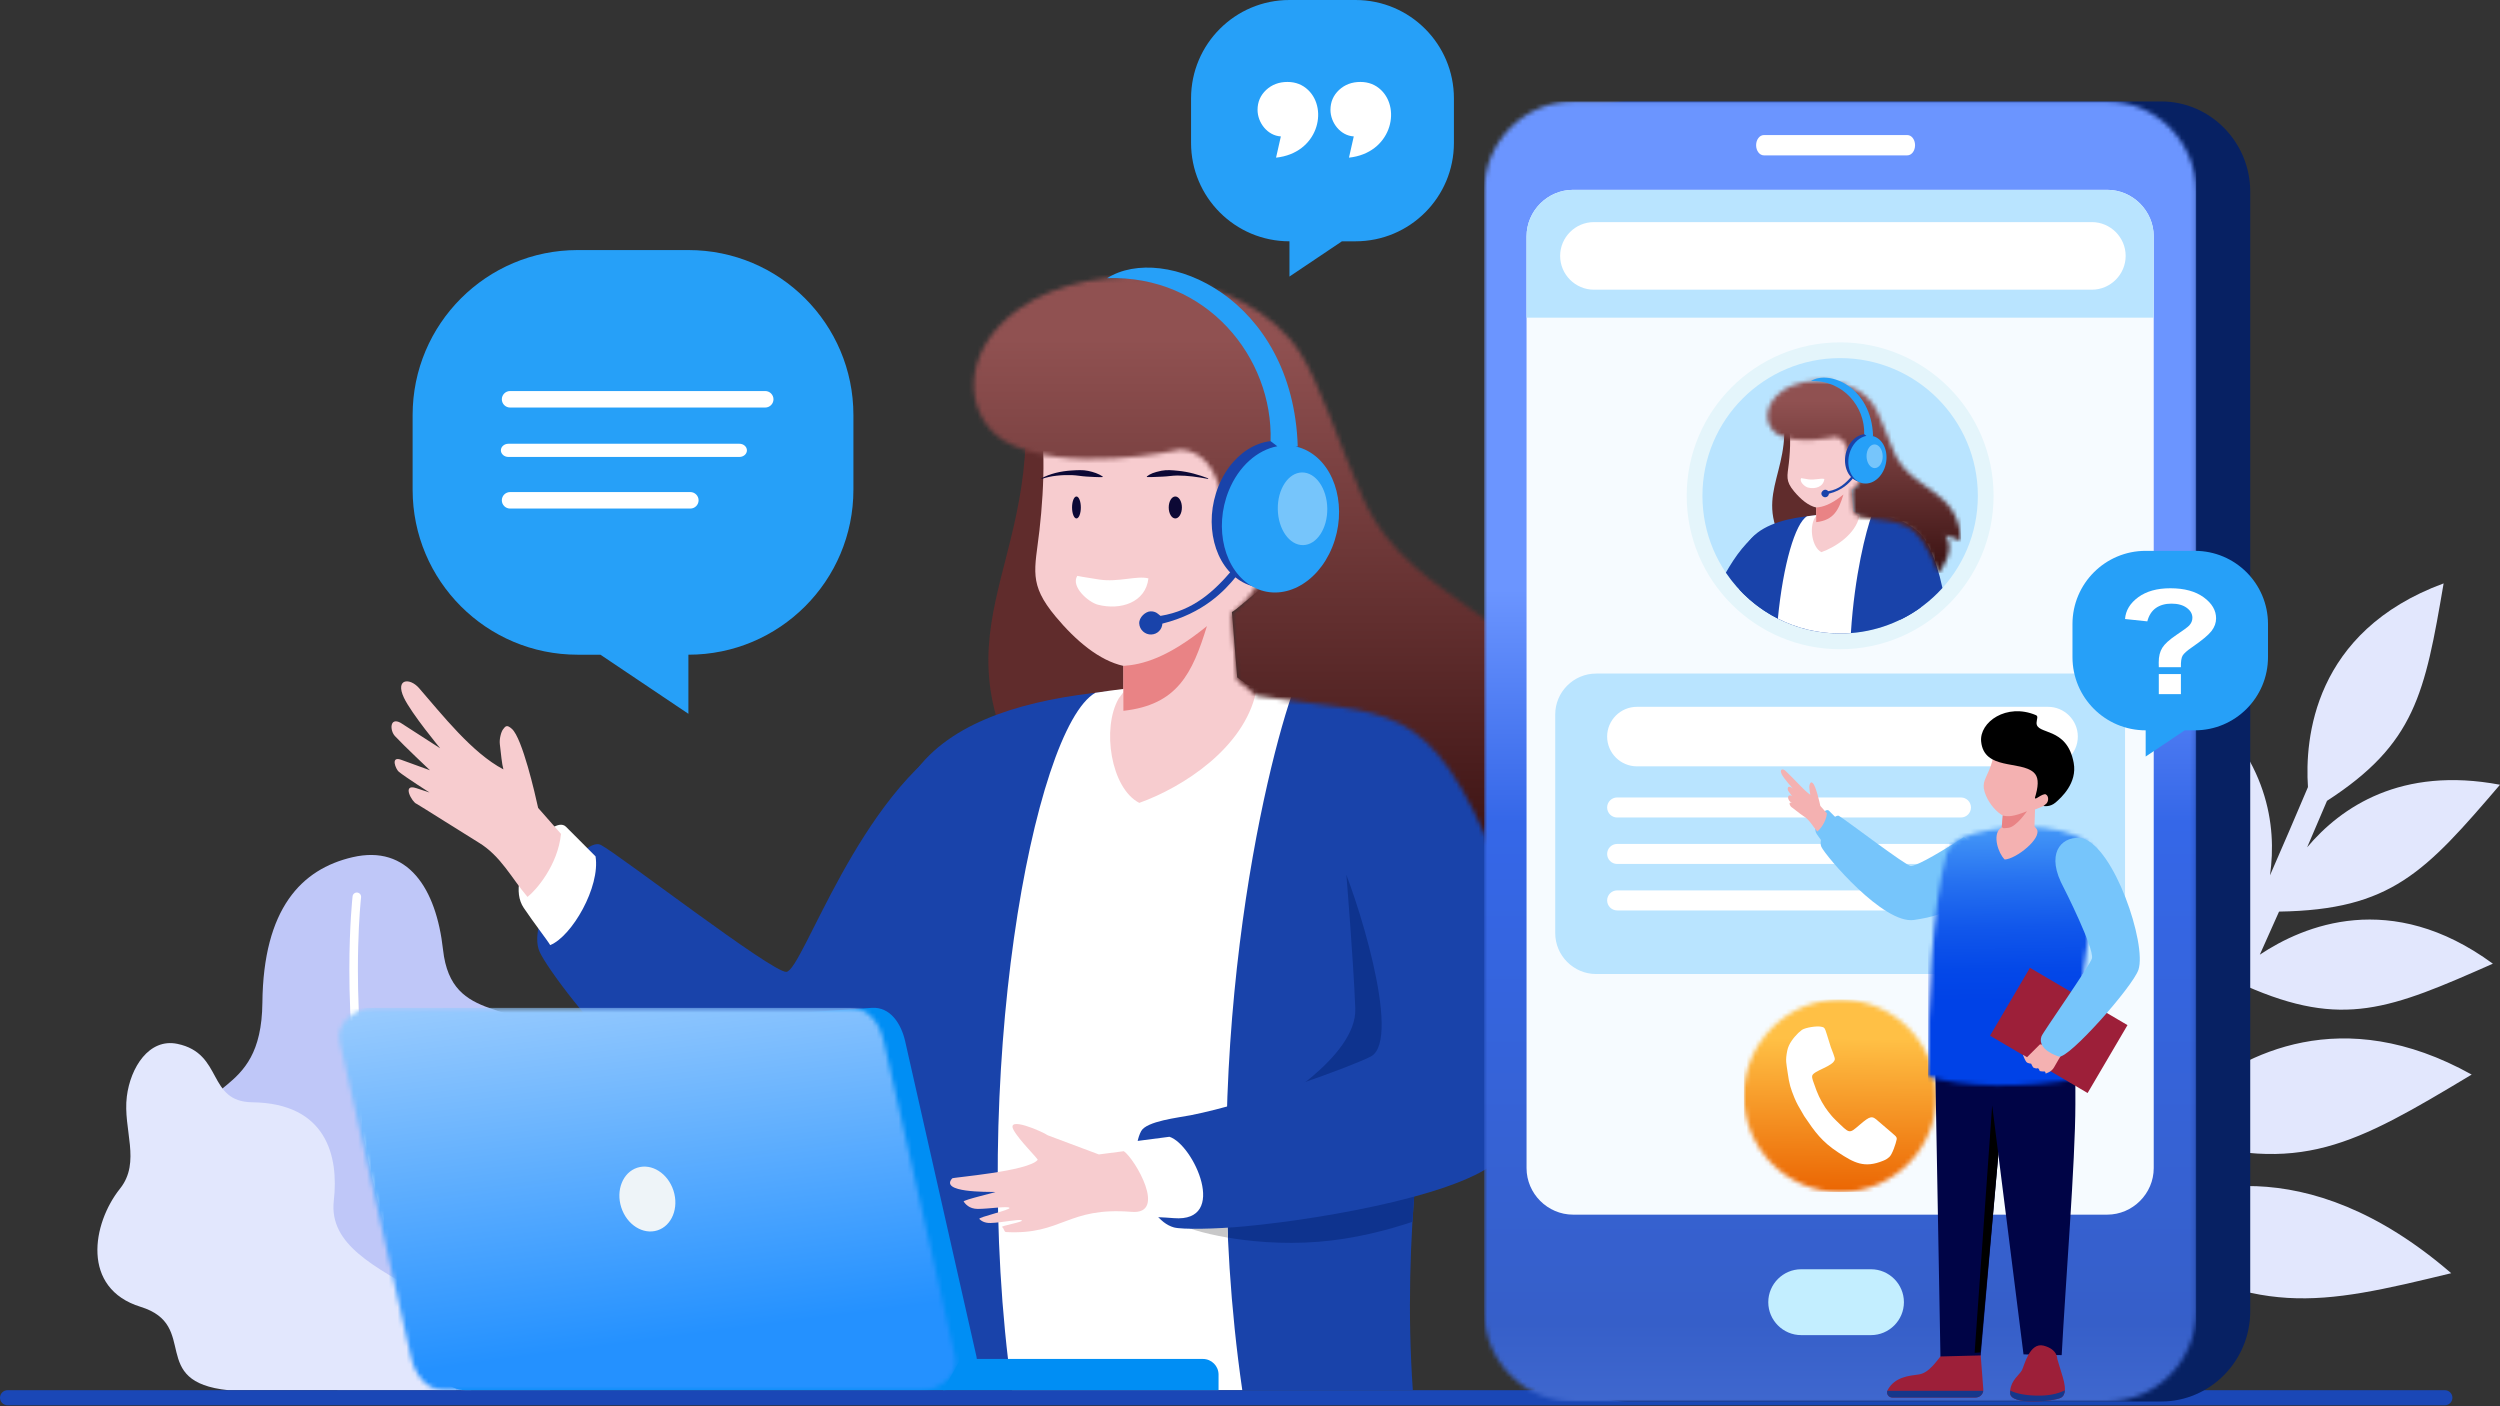<svg width="569" height="320" viewBox="0 0 569 320" fill="none" xmlns="http://www.w3.org/2000/svg">
<rect x="0" y="0" width="569" height="320" fill="#333333" stroke="none"/>
<path d="M529.623 182.273C528.109 185.847 526.604 189.371 525.104 192.848C532.826 183.686 546.499 174.362 569.001 178.606C551.961 198.509 544.25 207.081 518.711 207.48C517.242 210.798 515.783 214.067 514.331 217.289C524.267 210.656 544.16 202.304 567.378 219.337C543.965 229.688 533.262 234.129 511.117 224.379C507.154 233.063 503.265 241.382 499.463 249.34C510.694 239.973 532.915 228.064 562.555 244.573C535.723 260.683 523.568 267.595 494.896 258.81C491.924 264.921 489.013 270.797 486.17 276.443C497.216 270.328 524.438 260.886 557.897 289.782C527.404 297.177 513.815 300.092 483.555 281.607C477.001 294.486 470.837 306.089 465.171 316.411H459.222C463.866 308.001 468.862 298.699 474.151 288.504C440.752 276.204 434.622 263.73 421.501 235.178C465.75 243.676 474.729 271.778 476.534 283.888C479.091 278.913 481.71 273.737 484.388 268.359C458.017 250.735 455.902 237.002 451.824 205.221C487.924 220.24 488.303 250.924 486.753 263.59C491.11 254.755 495.611 245.401 500.227 235.527C478.418 224.106 475.267 212.985 468.834 187.999C496.952 195.767 502.508 216.998 503.344 228.819C505.196 224.811 507.065 220.721 508.949 216.547C493.101 196.003 495.037 184.661 500.128 158.781C516.058 172.635 518.284 187.75 516.65 199.227C519.503 192.708 522.385 186.012 525.292 179.136C524.557 168.242 526.473 143.725 556.168 132.779C551.893 157.892 549.689 169.284 529.623 182.273Z" fill="#E2E7FD"/>
<path d="M125.166 316.411C125.166 316.411 142.976 308.309 140.332 295.762C137.691 283.212 123.209 284.533 125.166 274.626C127.123 264.718 136.633 249.293 127.386 238.065C118.139 226.838 102.761 233.567 100.834 216.157C99.279 202.124 92.796 192.188 80.234 195.101C68.606 197.799 59.935 206.802 59.72 228.215C59.486 251.015 43.43 244.609 43.231 261.406C43.032 278.322 56.506 278.322 61.769 289.672C64.254 295.032 57.773 313.871 76.931 316.41L125.166 316.411Z" fill="#BFC7F8"/>
<path d="M82.18 204.224C82.18 204.226 82.135 204.608 82.069 205.355C81.866 207.6 81.458 213.069 81.458 220.692C81.452 242.991 84.97 283.724 107.168 316.237C107.207 316.293 107.239 316.351 107.263 316.411H104.939C82.945 283.493 79.519 242.979 79.513 220.692C79.513 210.434 80.245 204.034 80.249 204.002C80.309 203.47 80.79 203.087 81.325 203.148C81.858 203.208 82.241 203.693 82.18 204.224Z" fill="white"/>
<path fill-rule="evenodd" clip-rule="evenodd" d="M103.761 316.411C103.761 316.411 106.563 300.926 96.053 294.622C85.546 288.317 74.811 283.411 75.976 273.252C77.141 263.093 74.276 251.104 57.435 250.88C47.026 250.743 50.934 239.767 40.357 237.58C33.928 236.249 29.689 242.96 28.868 249.55C27.931 257.055 32.18 264.433 27.307 270.545C20.983 278.465 18.415 293.234 32.007 297.437C45.598 301.642 33.485 314.508 51.995 316.411H57.684H103.761Z" fill="#E2E7FD"/>
<path fill-rule="evenodd" clip-rule="evenodd" d="M156.68 56.914H131.472C110.731 56.914 93.913 73.727 93.913 94.468V111.457C93.913 132.2 110.731 149.011 131.472 149.011H136.657L156.68 162.463V149.011C177.421 149.011 194.237 132.2 194.237 111.457V94.468C194.237 73.727 177.421 56.914 156.68 56.914Z" fill="#26A0F8"/>
<path fill-rule="evenodd" clip-rule="evenodd" d="M238.223 212.575C227.881 235.274 215.054 261.285 185.451 265.695C161.441 269.273 126.301 224.075 122.847 216.702C119.393 209.33 132.514 190.071 136.749 192.301C140.983 194.528 175.788 221.403 178.967 221.197C182.682 220.958 195.354 180.651 218.346 167.385C221.933 165.316 242.671 202.81 238.223 212.575Z" fill="#1943AA"/>
<path fill-rule="evenodd" clip-rule="evenodd" d="M232.631 85.147C238.786 130.047 208.613 143.904 238.156 185.427C238.156 185.427 256.25 165.511 264 164.104C271.75 162.698 272.78 138.332 272.78 137.082C272.78 135.832 265.883 87.257 265.883 87.257L232.631 85.147Z" fill="#602C2C"/>
<path fill-rule="evenodd" clip-rule="evenodd" d="M295.543 156.59C310.147 156.59 324.823 164.001 331.215 173.531C340.61 187.539 316.709 246.287 321.559 316.411H201.532C196.482 274.001 196.269 235.656 207.328 177.062C222.629 152.981 272.023 156.59 295.543 156.59Z" fill="#1943AA"/>
<path fill-rule="evenodd" clip-rule="evenodd" d="M327.417 228.019C326.531 233.462 325.636 239.202 324.806 245.204C320.425 249.009 314.73 253.282 313.665 253.164C312.6 253.046 288.53 252.154 288.53 252.154C288.53 252.154 308.897 240.67 308.464 229.546C308.031 218.423 306.433 199.12 306.433 199.12C306.433 199.12 324.211 216.184 324.789 218.351C325.058 219.363 326.273 223.557 327.417 228.019Z" fill="#0E338E"/>
<path fill-rule="evenodd" clip-rule="evenodd" d="M322.57 264.067C322.129 268.635 321.756 273.31 321.475 278.082C315.873 279.963 308.246 281.991 300.015 282.634C283.403 283.934 269.5 279.62 269.534 278.879L311.717 263.71L322.57 264.067Z" fill="#0E338E"/>
<path fill-rule="evenodd" clip-rule="evenodd" d="M249.288 157.684C235.186 165.828 220.361 245.428 230.333 316.411H282.746C271.838 241.208 288.132 174.119 294.565 156.587C279.812 155.613 267.352 154.872 249.288 157.684Z" fill="white"/>
<path fill-rule="evenodd" clip-rule="evenodd" d="M279.475 281.688C279.379 279.575 279.301 277.476 279.241 275.388L269.534 278.879C269.517 279.27 273.381 280.656 279.475 281.688Z" fill="#C8C8C9"/>
<path fill-rule="evenodd" clip-rule="evenodd" d="M240.245 140.311C244.867 145.862 250.201 150.343 255.685 151.558V157.534L254.618 158.975C250.714 165.766 252.836 179.412 259.303 182.736C269.422 179.108 283.109 170.157 285.855 157.584L284.051 155.912L281.586 154.185L280.38 139.286C281.144 139.062 286.027 134.553 287.582 133.647C289.136 132.741 290.846 128.941 290.216 125.494C289.586 122.046 284.578 124.378 284.578 124.378H284.577C288.923 114.16 294.486 105.346 283.287 99.668C272.089 93.987 249.501 94.413 249.501 94.413L235.504 92.94C238.193 97.026 237.735 110.619 236.579 120.703C235.543 129.747 234.038 132.857 240.245 140.311Z" fill="#F7CCCF"/>
<path fill-rule="evenodd" clip-rule="evenodd" d="M274.696 142.503C271.374 153.283 267.995 160.418 255.685 161.783V151.558C259.986 151.259 265.691 149.804 274.696 142.503Z" fill="#E98385"/>
<path fill-rule="evenodd" clip-rule="evenodd" d="M304.688 194.965C299.354 183.991 300.376 174.158 310.605 167.34C320.834 160.52 329.555 168.838 334.889 179.814C345.357 201.352 353.025 249.375 341.943 263.047C335.199 271.368 302.524 277.305 283.312 279.117C276.74 279.737 269.025 279.865 267.189 279.361C260.497 277.518 256.587 263.279 259.731 257.441C260.954 255.169 268.204 254.379 271.011 253.826C284.686 251.137 308.071 242.573 312.032 240.438C319.271 236.535 308.429 202.66 304.688 194.965Z" fill="#1943AA"/>
<path fill-rule="evenodd" clip-rule="evenodd" d="M266.165 258.731C271.677 260.504 279.746 278.27 267.153 277.25C262.046 276.835 260.484 277.085 260.484 277.085C254.086 272.508 252.796 265.486 253.027 260.441L266.165 258.731Z" fill="white"/>
<path fill-rule="evenodd" clip-rule="evenodd" d="M135.546 194.909C136.655 201.875 130.16 213.113 125.223 215.107C124.671 214.127 121.37 209.873 119.185 206.606C114.489 199.587 125.574 184.919 128.823 188.174L135.546 194.909Z" fill="white"/>
<path fill-rule="evenodd" clip-rule="evenodd" d="M122.481 183.885C121.789 180.684 118.88 168.031 116.52 165.903C115.315 164.817 115.029 165.31 114.494 165.999C114.027 166.601 113.628 168.24 113.761 169.361C114.039 171.708 114.22 173.845 114.575 175.11C107.437 171.374 100.6 162.616 95.381 156.618C93.26 154.18 89.886 154.442 91.927 158.791C93.595 162.349 100.192 170.318 100.192 170.318L91.179 164.511C88.68 163.157 88.694 166.233 89.885 167.525C91.842 169.645 97.863 175.313 97.863 175.313L91.297 172.923C88.783 172.009 90.094 175.103 90.763 175.646C92.303 176.897 97.758 180.376 97.758 180.376L94.742 179.381C91.33 178.253 93.828 182.642 94.815 182.952C95.025 183.019 106.817 190.486 108.869 191.718C113.993 194.79 116.423 199.872 120.058 204.139C122.027 202.629 126.978 196.874 127.682 189.792L122.481 183.885Z" fill="#F7CCCF"/>
<path fill-rule="evenodd" clip-rule="evenodd" d="M255.786 262.013L250.094 262.749L238.486 258.399C237.261 257.545 228.91 253.872 230.691 257.186C231.942 259.515 236.34 263.788 236.175 263.988C234.018 266.613 216.939 267.955 216.729 268.189C213.778 271.466 224.67 271.249 226.519 271.296C227.005 271.308 219.055 273.118 219.333 273.485C219.669 273.931 220.51 275.149 222.553 275.15C225.055 275.151 229.339 274.461 229.756 274.9C230.189 275.356 222.464 277.051 222.9 277.444C223.236 277.749 223.901 278.392 225.471 278.352C228.063 278.282 231.984 277.394 232.549 277.753C233.131 278.123 227.528 279.007 228.09 279.3C228.528 279.528 228.493 280.389 228.971 280.415C241.839 281.11 242.843 274.626 257.557 275.819C265.741 276.48 258.313 263.771 255.786 262.013Z" fill="#F7CCCF"/>
<path fill-rule="evenodd" clip-rule="evenodd" d="M245.183 131.068C243.67 133.489 247.685 137.067 249.894 137.635C255.045 138.959 260.763 137.119 261.38 131.639C258.778 130.957 254.577 132.555 250.235 131.91C246.905 131.415 245.183 131.068 245.183 131.068Z" fill="white"/>
<path fill-rule="evenodd" clip-rule="evenodd" d="M296.123 105.602C299.337 105.602 301.942 108.852 301.942 112.862C301.942 116.87 299.337 120.12 296.123 120.12C292.909 120.12 290.305 116.871 290.305 112.862C290.305 108.852 292.909 105.602 296.123 105.602Z" fill="#FF89A2"/>
<path fill-rule="evenodd" clip-rule="evenodd" d="M1.714 316.411H556.456C557.398 316.411 558.169 317.183 558.169 318.125C558.169 319.068 557.398 319.839 556.456 319.839H1.714C0.771 319.839 0 319.068 0 318.125C0 317.183 0.771 316.411 1.714 316.411Z" fill="#1A47B6"/>
<mask id="mask0_1094_3106" style="mask-type:luminance" maskUnits="userSpaceOnUse" x="221" y="62" width="136" height="136">
<path d="M268.703 102.306C268.703 102.306 241.927 108.459 228.119 100.092C219.062 93.812 218.737 79.612 232.011 70.233C249.108 58.15 283.303 61.011 295.887 80.266C300.279 86.985 304.843 101.108 310.055 113.014C322.173 140.693 354.58 137.853 356.684 173.833C356.812 176.021 352.536 172.532 345.708 170.781C353.653 180.964 342.741 195.198 341.048 197.314C325.128 157.739 316.05 163.196 285.869 158.337C282.563 155.279 282.832 155.802 281.6 154.939C281.143 149.286 280.378 143.102 280.356 139.574C280.356 139.574 287.444 134.588 287.095 128.797C286.747 123.01 285.114 123.159 284.451 123.298C283.787 123.438 280 125.642 280 125.642C278.656 118.124 278.961 103.141 268.703 102.306Z" fill="white"/>
</mask>
<g mask="url(#mask0_1094_3106)">
<path d="M356.811 58.151H218.737V197.314H356.811V58.151Z" fill="url(#paint0_linear_1094_3106)"/>
</g>
<path fill-rule="evenodd" clip-rule="evenodd" d="M295.368 101.621C301.873 105.168 304.346 114.96 300.892 123.492C297.437 132.024 289.364 136.065 282.859 132.517C276.353 128.97 273.88 119.179 277.335 110.646C280.79 102.114 288.863 98.073 295.368 101.621Z" fill="#1943AA"/>
<path fill-rule="evenodd" clip-rule="evenodd" d="M297.692 102.67C304.196 106.217 306.669 116.01 303.215 124.541C299.761 133.074 291.687 137.114 285.182 133.568C278.678 130.02 276.205 120.228 279.659 111.696C281.932 106.079 286.206 102.411 290.718 101.569H290.715L289.18 100.402C289.794 81.38 274.628 62.531 251.971 63.316C264.857 55.142 294.303 67.684 295.368 101.619L294.872 101.614C295.831 101.822 296.777 102.171 297.692 102.67Z" fill="#26A0F8"/>
<path d="M264.557 141.936C273.951 139.587 278.74 134.421 281.273 131.293L280.553 129.606C276.368 134.564 271.653 138.94 264.137 140.175C263.977 140.062 263.477 139.624 263.286 139.51C262.927 139.293 262.476 139.114 261.802 139.146C260.771 139.193 259.222 140.448 259.289 141.903C259.357 143.357 260.638 144.48 262.046 144.414C263.455 144.349 264.48 143.267 264.557 141.936Z" fill="#1943AA"/>
<path fill-rule="evenodd" clip-rule="evenodd" d="M293.482 0H308.514C320.884 0 330.913 10.027 330.913 22.397V32.527C330.913 44.898 320.884 54.922 308.514 54.922H305.422L293.481 62.945V54.922C281.112 54.922 271.084 44.898 271.084 32.527V22.397C271.084 10.027 281.112 0 293.482 0Z" fill="#26A0F8"/>
<path fill-rule="evenodd" clip-rule="evenodd" d="M290.429 35.882L291.522 31.049C288.497 30.878 286.219 27.939 286.219 25.003C286.219 23.205 286.873 21.699 288.17 20.475C289.478 19.262 291.092 18.651 293.024 18.651C294.897 18.651 296.465 19.27 297.74 20.494C302.369 24.938 299.937 34.871 290.429 35.882Z" fill="white"/>
<path fill-rule="evenodd" clip-rule="evenodd" d="M307.024 35.882L308.117 31.049C305.091 30.878 302.813 27.939 302.813 25.003C302.813 23.205 303.467 21.699 304.765 20.475C306.073 19.262 307.687 18.651 309.619 18.651C311.491 18.651 313.059 19.27 314.335 20.494C318.964 24.938 316.531 34.871 307.024 35.882Z" fill="white"/>
<path fill-rule="evenodd" clip-rule="evenodd" d="M296.329 107.531C299.439 107.482 302.018 111.145 302.089 115.711C302.16 120.278 299.696 124.019 296.585 124.067C293.474 124.116 290.896 120.453 290.825 115.887C290.754 111.32 293.218 107.579 296.329 107.531Z" fill="#76C5FB"/>
<path fill-rule="evenodd" clip-rule="evenodd" d="M204.489 281.808C204.489 281.808 207.574 286.083 208.277 291.82C208.981 297.557 207.674 300.547 207.674 300.547C192.54 301.762 162.148 300.619 162.207 300.611C163.228 300.457 160.791 298.277 164.048 296.602C166.39 295.398 174.104 295.01 176.816 293.207C188.852 285.207 196.949 286.777 204.489 281.808Z" fill="#E89292"/>
<path fill-rule="evenodd" clip-rule="evenodd" d="M198.404 229.39L93.062 236.598C88.884 236.884 84.623 240.108 85.447 244.215L98.401 308.795C99.225 312.901 101.829 316.411 106.018 316.411H214.635C218.823 316.411 223.175 312.882 222.251 308.795L206.019 237.006C205.096 232.921 202.582 229.105 198.404 229.39Z" fill="#008EF4"/>
<mask id="mask1_1094_3106" style="mask-type:luminance" maskUnits="userSpaceOnUse" x="77" y="229" width="141" height="88">
<path d="M193.535 229.39H84.918C80.728 229.39 76.378 232.921 77.302 237.006L93.532 308.795C94.456 312.88 96.96 316.411 101.149 316.411H209.766C213.955 316.411 218.306 312.881 217.382 308.795L201.151 237.006C200.227 232.921 197.724 229.39 193.535 229.39Z" fill="white"/>
</mask>
<g mask="url(#mask1_1094_3106)">
<path d="M218.306 229.39H76.378V316.411H218.306V229.39Z" fill="url(#paint1_linear_1094_3106)"/>
</g>
<path fill-rule="evenodd" clip-rule="evenodd" d="M145.049 265.769C141.767 266.825 140.133 270.873 141.399 274.812C142.666 278.75 146.352 281.088 149.635 280.032C152.918 278.978 154.552 274.93 153.286 270.991C152.019 267.051 148.332 264.713 145.049 265.769Z" fill="#EEF4F8"/>
<path fill-rule="evenodd" clip-rule="evenodd" d="M273.787 309.298H218.632L214.636 316.411H277.343V312.854C277.343 310.898 275.743 309.298 273.787 309.298Z" fill="#008EF4"/>
<path fill-rule="evenodd" clip-rule="evenodd" d="M115.701 101H168.3C169.235 101 170 101.675 170 102.5C170 103.325 169.235 104 168.3 104H115.701C114.766 104 114 103.325 114 102.5C114 101.675 114.766 101 115.701 101Z" fill="white"/>
<path fill-rule="evenodd" clip-rule="evenodd" d="M116.094 89H174.166C175.198 89 176.044 89.845 176.044 90.878C176.044 91.911 175.198 92.756 174.166 92.756H116.094C115.061 92.756 114.216 91.911 114.216 90.878C114.216 89.845 115.061 89 116.094 89Z" fill="white"/>
<path fill-rule="evenodd" clip-rule="evenodd" d="M116.094 111.994H157.121C158.154 111.994 158.999 112.838 158.999 113.872C158.999 114.904 158.154 115.75 157.121 115.75H116.094C115.061 115.75 114.216 114.904 114.216 113.872C114.216 112.838 115.061 111.994 116.094 111.994Z" fill="white"/>
<path fill-rule="evenodd" clip-rule="evenodd" d="M370.344 23.087H491.895C503.038 23.087 512.153 32.322 512.153 43.609V298.46C512.153 309.748 503.038 318.984 491.895 318.984H370.344C359.201 318.984 350.086 309.748 350.086 298.46V43.609C350.086 32.322 359.201 23.087 370.344 23.087Z" fill="#072163"/>
<mask id="mask2_1094_3106" style="mask-type:luminance" maskUnits="userSpaceOnUse" x="337" y="23" width="163" height="296">
<path d="M358.039 23.087H479.59C490.733 23.087 499.849 32.322 499.849 43.609V298.46C499.849 309.748 490.733 318.984 479.59 318.984H358.039C346.897 318.984 337.781 309.748 337.781 298.46V43.609C337.781 32.322 346.897 23.087 358.039 23.087Z" fill="white"/>
</mask>
<g mask="url(#mask2_1094_3106)">
<path d="M499.849 23.087H337.781V318.984H499.849V23.087Z" fill="url(#paint2_linear_1094_3106)"/>
</g>
<path fill-rule="evenodd" clip-rule="evenodd" d="M358.04 43.208C352.23 43.208 347.442 47.996 347.442 53.804V265.857C347.442 271.667 352.23 276.454 358.04 276.454H479.591C485.401 276.454 490.189 271.667 490.189 265.857V53.804C490.189 47.994 485.401 43.208 479.591 43.208H358.04Z" fill="#F6FBFF"/>
<path fill-rule="evenodd" clip-rule="evenodd" d="M363.276 153.304H474.354C479.473 153.304 483.661 157.492 483.661 162.61V212.381C483.661 217.5 479.473 221.689 474.354 221.689H363.276C358.158 221.689 353.97 217.5 353.97 212.381V162.61C353.97 157.491 358.158 153.304 363.276 153.304Z" fill="#B9E4FF"/>
<path fill-rule="evenodd" clip-rule="evenodd" d="M368.064 181.502H446.313C447.567 181.502 448.593 182.528 448.593 183.782C448.593 185.036 447.567 186.062 446.313 186.062H368.064C366.809 186.062 365.784 185.035 365.784 183.782C365.784 182.528 366.809 181.502 368.064 181.502Z" fill="white"/>
<path fill-rule="evenodd" clip-rule="evenodd" d="M368.064 192.078H446.313C447.567 192.078 448.593 193.105 448.593 194.359C448.593 195.613 447.567 196.638 446.313 196.638H368.064C366.809 196.638 365.784 195.613 365.784 194.359C365.784 193.105 366.809 192.078 368.064 192.078Z" fill="white"/>
<path fill-rule="evenodd" clip-rule="evenodd" d="M368.064 202.654H446.313C447.567 202.654 448.593 203.68 448.593 204.935C448.593 206.189 447.567 207.215 446.313 207.215H368.064C366.809 207.215 365.784 206.189 365.784 204.935C365.784 203.68 366.809 202.654 368.064 202.654Z" fill="white"/>
<path fill-rule="evenodd" clip-rule="evenodd" d="M372.556 160.874H466.141C469.866 160.874 472.914 163.921 472.914 167.647C472.914 171.372 469.866 174.419 466.141 174.419H372.556C368.831 174.419 365.784 171.372 365.784 167.647C365.784 163.921 368.831 160.874 372.556 160.874Z" fill="white"/>
<path fill-rule="evenodd" clip-rule="evenodd" d="M358.038 43.208C352.229 43.208 347.441 47.996 347.441 53.803V72.295H490.189V53.803C490.189 47.994 485.4 43.208 479.59 43.208H358.038Z" fill="#B9E4FF"/>
<path fill-rule="evenodd" clip-rule="evenodd" d="M401.455 35.362C400.482 35.362 399.692 34.327 399.692 33.05C399.692 31.773 400.483 30.74 401.455 30.74H434.105C435.08 30.74 435.868 31.773 435.868 33.05C435.868 34.327 435.079 35.362 434.105 35.362H401.455Z" fill="white"/>
<path fill-rule="evenodd" clip-rule="evenodd" d="M425.838 288.882H409.955C405.832 288.882 402.459 292.256 402.459 296.378V296.38C402.459 300.501 405.832 303.874 409.955 303.874H425.838C429.96 303.874 433.333 300.501 433.333 296.38V296.378C433.333 292.256 429.96 288.882 425.838 288.882Z" fill="#C3EEFF"/>
<mask id="mask3_1094_3106" style="mask-type:luminance" maskUnits="userSpaceOnUse" x="396" y="227" width="45" height="45">
<path d="M418.815 227.497C430.914 227.497 440.721 237.304 440.721 249.402C440.721 261.501 430.914 271.307 418.815 271.307C406.717 271.307 396.91 261.501 396.91 249.402C396.91 237.304 406.717 227.497 418.815 227.497Z" fill="white"/>
</mask>
<g mask="url(#mask3_1094_3106)">
<path d="M440.721 227.497H396.91V271.307H440.721V227.497Z" fill="url(#paint3_linear_1094_3106)"/>
</g>
<path fill-rule="evenodd" clip-rule="evenodd" d="M406.779 239.126C406.309 241.47 406.574 241.935 406.881 244.193C407.224 246.696 407.54 247.728 408.419 249.88C408.895 251.042 409.527 252.164 410.179 253.229L410.636 254.02C413.09 257.672 414.677 259.858 418.376 262.289C422.004 264.675 424.3 265.94 428.603 264.19C429.302 263.906 429.447 263.795 429.973 263.368C430.674 262.796 431.496 260.281 431.688 259.318C431.765 258.933 431.541 258.693 431.32 258.469C431.165 258.313 431.133 258.3 430.963 258.159C430.778 258.003 430.752 257.958 430.568 257.805L427.506 255.188C426.071 253.88 425.735 253.892 423.236 256.028C420.773 258.131 421.054 258.066 417.88 255.018L417.23 254.355C416.991 254.086 416.808 253.897 416.595 253.613C416.041 252.874 416.028 252.966 415.427 252.063C414.302 250.374 413.583 248.759 412.951 246.863C412.806 246.429 412.344 245.403 412.451 244.868C412.691 243.675 417.285 242.715 417.602 241.134C417.687 240.713 416.927 239.022 416.691 238.316L415.789 235.425C415.703 235.103 415.595 234.788 415.472 234.472C415.203 233.782 415.018 233.791 414.413 233.67C413.476 233.481 410.995 233.852 410.132 234.391L409.297 235.093C408.229 236.162 407.098 237.538 406.779 239.126Z" fill="white"/>
<path fill-rule="evenodd" clip-rule="evenodd" d="M479.646 207.673C479.88 209.156 478.798 211.344 477.619 212.226C477.447 211.918 475.811 208.965 475.811 208.965C476.054 207.398 477.01 206.14 477.939 205.714L479.646 207.673Z" fill="#F974A6"/>
<path fill-rule="evenodd" clip-rule="evenodd" d="M477.041 204.574C476.939 203.922 476.501 201.348 476.069 200.897C475.849 200.666 475.79 200.763 475.681 200.896C475.586 201.013 475.494 201.338 475.509 201.565C475.541 202.04 475.555 202.472 475.611 202.73C474.281 201.908 473.055 200.079 472.113 198.82C471.729 198.309 471.082 198.328 471.431 199.224C471.717 199.956 473.431 202.387 473.431 202.387L470.784 200.699C470.319 200.401 470.293 201.021 470.508 201.293C470.864 201.739 473.128 203.394 473.128 203.394L470.587 202.868C470.587 202.868 470.312 203.143 470.622 203.36C470.93 203.577 473.345 204.533 473.345 204.533L471.685 204.481C471.685 204.481 471.514 204.825 471.926 204.985C472.146 205.07 472.721 205.17 473.264 205.391C473.741 205.584 474.193 205.895 474.364 206.015C474.73 206.272 475.46 207.106 475.46 207.106C475.769 207.78 476.159 208.819 476.159 208.819C476.551 208.535 477.652 207.365 477.854 205.946L477.041 204.574Z" fill="#F4B1B1"/>
<path fill-rule="evenodd" clip-rule="evenodd" d="M480.93 207.988C481.163 209.466 480.086 211.646 478.911 212.526C478.739 212.218 477.109 209.276 477.109 209.276C477.352 207.715 478.305 206.461 479.23 206.038L480.93 207.988Z" fill="#F974A6"/>
<path fill-rule="evenodd" clip-rule="evenodd" d="M430.671 318.074H449.65C450.548 318.074 451.279 317.405 451.392 316.553C451.407 316.433 451.413 316.309 451.403 316.183L450.632 306.213C450.632 306.213 449.841 305.85 448.736 305.588C448.08 305.434 447.527 304.957 447.329 304.311C447.315 304.265 447.302 304.216 447.29 304.166C446.854 302.248 444.087 301.638 443.578 303.514C443.511 303.755 443.453 303.992 443.404 304.218C443.392 304.273 443.38 304.332 443.369 304.385C443.287 304.787 443.228 305.159 443.186 305.484L443.183 305.505C443.08 306.331 443.089 306.86 443.089 306.86C442.837 307.18 442.595 307.492 442.36 307.802C442.239 307.955 442.124 308.108 442.01 308.259C441.76 308.584 441.517 308.899 441.278 309.202C441.168 309.345 441.059 309.483 440.948 309.619C440.686 309.948 440.426 310.261 440.166 310.552C440.049 310.684 439.933 310.812 439.812 310.937C438.833 311.966 437.847 312.668 436.68 312.831C434.621 313.114 431.26 313.341 429.636 316.36C429.601 316.423 429.576 316.488 429.554 316.553C429.316 317.281 429.863 318.074 430.671 318.074Z" fill="#9D1F39"/>
<path d="M430.671 318.074H449.65C450.548 318.074 451.279 317.405 451.392 316.552H429.554C429.316 317.281 429.863 318.074 430.671 318.074Z" fill="#15378B"/>
<path fill-rule="evenodd" clip-rule="evenodd" d="M472.355 239.648V251.328C472.355 264.276 470.071 292.714 469.242 308.428L460.551 308.259L453.419 251.582L441.232 253.327L440.63 237.86H440.631C440.487 184.392 467.874 196.843 465.478 227.157C465.215 230.494 473.634 235.987 472.355 239.648Z" fill="#000446"/>
<path fill-rule="evenodd" clip-rule="evenodd" d="M440.46 242.795H456.588L450.807 308.493L441.645 308.731L440.46 242.795Z" fill="#000446"/>
<path fill-rule="evenodd" clip-rule="evenodd" d="M457.516 317.141C457.673 319.911 467.488 318.956 469.058 318.126C469.664 317.805 469.918 317.185 469.966 316.436C470.043 315.241 469.596 313.713 469.21 312.515C468.582 310.565 468.669 310.6 468.233 309.267C468.233 309.267 468.345 307.098 465.128 306.27C461.912 305.441 460.733 310.84 460.184 311.88C459.681 312.83 457.727 314.132 457.525 316.474C457.506 316.688 457.503 316.911 457.516 317.141Z" fill="#9D1F39"/>
<path d="M457.516 317.141C457.673 319.911 467.488 318.956 469.058 318.126C469.664 317.805 469.918 317.185 469.966 316.436C468.934 316.956 467.116 317.603 464.402 317.645C461.072 317.699 458.671 317.105 457.525 316.475C457.506 316.688 457.503 316.911 457.516 317.141Z" fill="#15378B"/>
<path fill-rule="evenodd" clip-rule="evenodd" d="M453.419 251.583L449.423 307.907L450.755 307.804L454.829 262.787L453.419 251.583Z" fill="black"/>
<path fill-rule="evenodd" clip-rule="evenodd" d="M449.075 199.494C446.095 206.035 444.153 208.115 435.622 209.385C428.702 210.416 415.532 194.854 414.536 192.729C413.541 190.605 417.322 185.056 418.542 185.698C419.763 186.339 433.958 197.19 434.93 197.119C435.916 197.048 439.262 195.518 446.856 190.587C447.574 190.124 451.175 196.334 449.075 199.494Z" fill="#76C5FB"/>
<mask id="mask4_1094_3106" style="mask-type:luminance" maskUnits="userSpaceOnUse" x="438" y="188" width="40" height="60">
<path d="M476.741 193.479C479.582 197.714 471.177 223.972 473.547 245.493C460.259 247.775 446.751 247.526 438.814 244.999C438.832 228.715 439.71 206.346 443.083 194.187C443.877 192.213 445.447 190.809 449.329 189.72C458.783 187.072 472.849 187.674 476.741 193.479Z" fill="white"/>
</mask>
<g mask="url(#mask4_1094_3106)">
<path d="M479.582 187.072H438.814V247.776H479.582V187.072Z" fill="url(#paint4_linear_1094_3106)"/>
</g>
<path fill-rule="evenodd" clip-rule="evenodd" d="M452.027 181.124C452.833 183.043 454.415 184.823 455.825 185.62L455.592 188.314L455.177 188.621C453.528 190.163 454.77 194.165 456.272 195.628C458.896 195.502 464.773 190.793 463.577 188.733L463.042 188.05L463.175 184.224C463.404 184.227 465.129 183.396 465.636 183.278C466.14 183.159 466.931 182.255 467.049 181.251C467.165 180.248 465.588 180.47 465.588 180.47C467.647 178.019 469.923 176.059 467.316 173.55C464.707 171.041 458.447 169.255 458.447 169.255L454.013 167.78C454.409 169.133 453.838 172.729 452.67 175.41C451.622 177.816 450.945 178.547 452.027 181.124Z" fill="#F4B1B1"/>
<path fill-rule="evenodd" clip-rule="evenodd" d="M461.337 184.631C461.337 184.631 458.922 188.194 457.123 188.409C455.324 188.623 456.249 188.437 455.592 188.314L455.825 185.62C457.035 185.9 458.24 185.885 461.337 184.631Z" fill="#E98385"/>
<path d="M462.01 220.271L452.932 235.726L475.14 248.771L484.217 233.316L462.01 220.271Z" fill="#9D1F39"/>
<path fill-rule="evenodd" clip-rule="evenodd" d="M464.302 237.685L461.354 240.621L460.4 240.061C460.4 240.061 460.922 241.431 461.244 241.741C461.566 242.053 462.289 242.092 462.289 242.092C462.289 242.092 462.653 242.867 462.737 242.933C462.821 242.999 463.414 243.283 463.714 243.141C464.015 242.999 464.252 243.779 464.252 243.779C464.252 243.779 464.947 243.913 465.261 243.862C465.575 243.812 465.581 244.335 465.581 244.335C465.581 244.335 466.928 243.994 467.505 242.927C468.082 241.859 469.004 240.377 469.004 240.377C469.004 240.377 466.68 238.411 466.091 238.115C465.502 237.821 464.302 237.685 464.302 237.685Z" fill="#F4B1B1"/>
<path fill-rule="evenodd" clip-rule="evenodd" d="M469.035 200.708C465.684 193.406 469.826 190.138 473.868 190.778C481.189 192.643 488.638 214.93 486.71 220.72C485.359 224.634 470.815 241.053 468.623 240.465C468.112 240.329 463.618 238.862 464.635 235.882C464.954 234.946 475.839 219.51 476.133 218.118C476.62 215.801 470.119 202.794 469.035 200.708Z" fill="#76C5FB"/>
<path fill-rule="evenodd" clip-rule="evenodd" d="M418.196 186.449C418.516 188.457 416.644 191.695 415.22 192.27C415.061 191.988 414.111 190.761 413.481 189.82C412.128 187.797 415.322 183.571 416.258 184.508L418.196 186.449Z" fill="#76C5FB"/>
<path fill-rule="evenodd" clip-rule="evenodd" d="M414.312 183.425C414.112 182.502 413.274 178.856 412.594 178.244C412.247 177.931 412.165 178.071 412.011 178.271C411.875 178.443 411.76 178.917 411.799 179.239C411.88 179.915 411.932 180.532 412.034 180.896C410.558 179.889 408.403 177.325 406.502 175.566C405.891 174.864 404.919 174.939 405.507 176.193C405.987 177.218 408.06 179.468 408.06 179.468C407.855 179.295 406.961 178.665 406.883 179.452C406.844 179.836 407.084 180.148 407.384 180.538C407.707 180.956 407.889 181.206 407.889 181.206C406.659 180.477 406.694 182.165 407.804 182.726C406.821 182.401 407.542 183.665 407.826 183.756C407.887 183.773 409.798 185.326 410.389 185.683C411.866 186.567 412.567 188.032 413.614 189.261C414.181 188.827 415.608 187.168 415.81 185.127L414.312 183.425Z" fill="#F4B1B1"/>
<path fill-rule="evenodd" clip-rule="evenodd" d="M462.849 175.785C463.913 176.727 464.042 178.286 463.363 180.817C463.163 181.562 462.836 182.137 463.945 181.418C464.454 181.087 465.301 180.608 465.643 180.81C466.404 181.265 466.225 182.472 465.734 182.923C465.515 183.125 465.091 183.439 465.091 183.439C465.091 183.439 466.539 183.77 467.827 182.667C469.115 181.565 472.815 178.243 471.976 173.637C470.44 165.21 463.378 167.37 463.522 164.476C463.564 163.629 463.962 163.013 463.372 162.764C456.691 159.937 450.459 164.357 450.91 168.799C451.572 175.323 459.802 173.086 462.849 175.785Z" fill="black"/>
<path fill-rule="evenodd" clip-rule="evenodd" d="M362.779 50.55H476.106C480.337 50.55 483.799 54.012 483.799 58.242C483.799 62.474 480.337 65.935 476.106 65.935H362.779C358.548 65.935 355.087 62.474 355.087 58.242C355.087 54.012 358.548 50.55 362.779 50.55Z" fill="white"/>
<path fill-rule="evenodd" clip-rule="evenodd" d="M418.815 77.92C438.103 77.92 453.739 93.556 453.739 112.844C453.739 132.131 438.103 147.766 418.815 147.766C399.528 147.766 383.892 132.131 383.892 112.844C383.892 93.556 399.528 77.92 418.815 77.92Z" fill="#E4F5FB"/>
<path fill-rule="evenodd" clip-rule="evenodd" d="M418.815 81.503C436.124 81.503 450.156 95.535 450.156 112.844C450.156 130.153 436.124 144.184 418.815 144.184C401.507 144.184 387.475 130.153 387.475 112.844C387.475 95.535 401.507 81.503 418.815 81.503Z" fill="#B9E4FF"/>
<path fill-rule="evenodd" clip-rule="evenodd" d="M407.674 135.402C406.841 137.229 405.959 139.122 404.957 140.959C400.04 138.531 395.851 134.853 392.807 130.337C394.89 126.68 397.67 122.7 401.194 120.666C402.363 119.991 409.125 132.218 407.674 135.402Z" fill="#1943AA"/>
<path fill-rule="evenodd" clip-rule="evenodd" d="M405.851 93.85C407.858 108.491 398.019 113.009 407.653 126.549C407.653 126.549 413.553 120.055 416.079 119.596C418.607 119.137 418.943 111.192 418.943 110.785C418.943 110.377 416.694 94.538 416.694 94.538L405.851 93.85Z" fill="#602C2C"/>
<path fill-rule="evenodd" clip-rule="evenodd" d="M426.366 117.146C431.128 117.146 435.913 119.563 437.998 122.67C439.478 124.878 438.423 130.492 437.116 138.287C431.966 141.997 425.647 144.184 418.815 144.184C409.773 144.184 401.626 140.354 395.906 134.228C396.344 130.968 396.904 127.518 397.602 123.821C402.59 115.969 418.696 117.146 426.366 117.146Z" fill="#1943AA"/>
<path fill-rule="evenodd" clip-rule="evenodd" d="M411.283 117.503C408.597 119.054 405.831 128.556 404.643 140.803C408.9 142.964 413.715 144.184 418.815 144.184C419.637 144.184 420.452 144.151 421.259 144.09C422.092 130.906 424.716 120.772 426.048 117.146C421.236 116.828 417.173 116.586 411.283 117.503Z" fill="white"/>
<path fill-rule="evenodd" clip-rule="evenodd" d="M408.334 111.838C409.841 113.648 411.581 115.11 413.369 115.506V117.455L413.021 117.924C411.747 120.139 412.44 124.588 414.548 125.672C417.847 124.489 422.311 121.57 423.206 117.471L422.618 116.925L421.815 116.362L421.421 111.504C421.67 111.431 423.262 109.96 423.769 109.665C424.276 109.369 424.833 108.13 424.628 107.006C424.423 105.882 422.789 106.643 422.789 106.643C424.207 103.31 426.02 100.436 422.369 98.584C418.717 96.732 411.352 96.871 411.352 96.871L406.787 96.39C407.664 97.723 407.515 102.156 407.139 105.444C406.801 108.394 406.31 109.408 408.334 111.838Z" fill="#F7CCCF"/>
<path fill-rule="evenodd" clip-rule="evenodd" d="M419.568 112.553C418.485 116.068 417.383 118.395 413.369 118.84V115.506C414.771 115.407 416.632 114.934 419.568 112.553Z" fill="#E98385"/>
<path fill-rule="evenodd" clip-rule="evenodd" d="M429.348 129.66C427.608 126.081 427.942 122.874 431.276 120.652C434.612 118.428 437.456 121.14 439.195 124.719C440.326 127.045 441.357 130.321 442.098 133.821C439.404 136.81 436.142 139.278 432.483 141.054C432.14 137.209 430.19 131.394 429.348 129.66Z" fill="#1943AA"/>
<path fill-rule="evenodd" clip-rule="evenodd" d="M409.944 108.824C409.451 109.614 410.76 110.78 411.481 110.966C413.16 111.397 415.024 110.797 415.225 109.01C414.377 108.788 413.008 109.309 411.592 109.099C410.506 108.938 409.944 108.824 409.944 108.824Z" fill="white"/>
<path fill-rule="evenodd" clip-rule="evenodd" d="M426.555 100.52C427.603 100.52 428.452 101.58 428.452 102.887C428.452 104.194 427.603 105.254 426.555 105.254C425.507 105.254 424.657 104.194 424.657 102.887C424.657 101.58 425.507 100.52 426.555 100.52Z" fill="#FF89A2"/>
<mask id="mask5_1094_3106" style="mask-type:luminance" maskUnits="userSpaceOnUse" x="402" y="86" width="45" height="45">
<path d="M417.613 99.446C417.613 99.446 408.882 101.452 404.38 98.724C401.427 96.676 401.32 92.045 405.649 88.987C411.224 85.048 422.374 85.98 426.478 92.259C427.91 94.45 429.398 99.055 431.097 102.938C435.049 111.963 445.615 111.037 446.302 122.769C446.343 123.482 444.949 122.344 442.722 121.774C445.313 125.094 441.755 129.736 441.203 130.426C436.012 117.521 433.051 119.3 423.21 117.716C422.133 116.719 422.221 116.889 421.819 116.608C421.67 114.765 421.42 112.748 421.413 111.598C421.413 111.598 423.724 109.972 423.611 108.084C423.497 106.196 422.965 106.246 422.749 106.291C422.533 106.336 421.297 107.055 421.297 107.055C420.859 104.603 420.959 99.719 417.613 99.446Z" fill="white"/>
</mask>
<g mask="url(#mask5_1094_3106)">
<path d="M446.344 85.047H401.321V130.426H446.344V85.047Z" fill="url(#paint5_linear_1094_3106)"/>
</g>
<path fill-rule="evenodd" clip-rule="evenodd" d="M426.308 99.223C428.43 100.379 429.236 103.571 428.11 106.353C426.983 109.135 424.35 110.454 422.229 109.297C420.108 108.14 419.301 104.947 420.428 102.165C421.555 99.383 424.187 98.066 426.308 99.223Z" fill="#1943AA"/>
<path fill-rule="evenodd" clip-rule="evenodd" d="M427.067 99.564C429.187 100.721 429.993 103.914 428.867 106.696C427.741 109.478 425.109 110.795 422.986 109.64C420.866 108.483 420.06 105.29 421.186 102.507C421.927 100.676 423.321 99.479 424.792 99.205L424.792 99.205L424.291 98.825C424.491 92.622 419.545 86.476 412.158 86.732C416.36 84.067 425.962 88.156 426.309 99.222L426.147 99.22C426.459 99.288 426.768 99.402 427.067 99.564Z" fill="#26A0F8"/>
<path d="M416.262 112.368C419.325 111.602 420.888 109.917 421.713 108.898L421.478 108.348C420.113 109.964 418.576 111.391 416.125 111.794C416.074 111.757 415.91 111.615 415.848 111.578C415.731 111.507 415.584 111.449 415.364 111.459C415.027 111.475 414.523 111.884 414.545 112.358C414.567 112.832 414.985 113.198 415.444 113.176C415.903 113.155 416.237 112.802 416.262 112.368Z" fill="#1943AA"/>
<path fill-rule="evenodd" clip-rule="evenodd" d="M426.622 101.15C427.636 101.133 428.478 102.328 428.5 103.817C428.523 105.306 427.72 106.526 426.706 106.542C425.692 106.557 424.851 105.363 424.828 103.874C424.804 102.384 425.608 101.165 426.622 101.15Z" fill="#76C5FB"/>
<path fill-rule="evenodd" clip-rule="evenodd" d="M488.356 125.371H499.537C508.738 125.371 516.198 132.828 516.198 142.03V149.565C516.198 158.767 508.738 166.224 499.537 166.224H497.238L488.356 172.191V166.224C479.155 166.224 471.695 158.767 471.695 149.565V142.03C471.695 132.828 479.155 125.371 488.356 125.371Z" fill="#26A0F8"/>
<path fill-rule="evenodd" clip-rule="evenodd" d="M491.344 157.99V153.423H496.374V157.99H491.344ZM496.374 151.856H491.344C491.331 151.256 491.324 150.894 491.324 150.762C491.324 149.416 491.592 148.312 492.135 147.438C492.672 146.573 493.744 145.595 495.361 144.505C496.977 143.421 497.943 142.711 498.258 142.371C498.747 141.839 498.989 141.25 498.989 140.611C498.989 139.727 498.56 138.967 497.695 138.338C496.837 137.705 495.677 137.388 494.214 137.388C492.806 137.388 491.632 137.722 490.68 138.383C489.734 139.05 489.084 140.061 488.728 141.422L483.658 140.888C483.806 138.938 484.805 137.288 486.663 135.927C488.52 134.565 490.962 133.888 493.98 133.888C497.159 133.888 499.687 134.577 501.565 135.95C503.443 137.321 504.382 138.916 504.382 140.744C504.382 141.75 504.04 142.711 503.349 143.611C502.658 144.51 501.189 145.74 498.929 147.296C497.762 148.094 497.038 148.744 496.756 149.234C496.474 149.722 496.347 150.595 496.374 151.856Z" fill="white"/>
<path d="M275.001 108.872C273.924 108.458 272.809 108.103 271.661 107.791C270.509 107.49 269.312 107.263 268.082 107.147C266.86 107.028 265.577 106.89 264.351 107.139C262.574 107.52 261.864 107.8 261.001 108.445L261.06 108.572C261.705 108.604 262.299 108.575 262.887 108.554L264.61 108.481C265.736 108.447 266.842 108.231 267.995 108.23C269.14 108.229 270.298 108.311 271.458 108.45C272.623 108.578 273.778 108.791 274.943 109L275.001 108.872Z" fill="#0C0835"/>
<path d="M237.087 109C238.185 108.639 239.322 108.393 240.479 108.27C241.632 108.136 242.795 108.098 243.947 108.136C245.105 108.177 246.219 108.418 247.362 108.47C248.512 108.532 249.661 108.619 250.942 108.587L251.001 108.463C250.03 107.807 248.859 107.419 247.651 107.17C246.435 106.911 245.154 107.005 243.92 107.081C242.681 107.154 241.453 107.332 240.279 107.628C239.112 107.935 237.982 108.332 237.001 108.885L237.087 109Z" fill="#0C0835"/>
<path d="M267.501 118C266.673 118 266.001 116.881 266.001 115.5C266.001 114.119 266.673 113 267.501 113C268.329 113 269.001 114.119 269.001 115.5C269.001 116.881 268.329 118 267.501 118Z" fill="#0C0835"/>
<path d="M245 118C244.448 118 244 116.881 244 115.5C244 114.119 244.448 113 245 113C245.553 113 246 114.119 246 115.5C246 116.881 245.553 118 245 118Z" fill="#0C0835"/>
<defs>
<linearGradient id="paint0_linear_1094_3106" x1="287.774" y1="195.19" x2="287.774" y2="77.071" gradientUnits="userSpaceOnUse">
<stop stop-color="#3B1212"/>
<stop offset="1" stop-color="#905151"/>
</linearGradient>
<linearGradient id="paint1_linear_1094_3106" x1="151.523" y1="304.72" x2="131.313" y2="150.917" gradientUnits="userSpaceOnUse">
<stop stop-color="#2491FF"/>
<stop offset="1" stop-color="#FDFDFD"/>
</linearGradient>
<linearGradient id="paint2_linear_1094_3106" x1="418.816" y1="134.149" x2="418.808" y2="539.384" gradientUnits="userSpaceOnUse">
<stop stop-color="#6B95FF"/>
<stop offset="0.131" stop-color="#3567E8"/>
<stop offset="0.412" stop-color="#365FC9"/>
<stop offset="0.661" stop-color="#698DE5"/>
<stop offset="0.866" stop-color="#435EA0"/>
<stop offset="1" stop-color="#4967B3"/>
</linearGradient>
<linearGradient id="paint3_linear_1094_3106" x1="418.609" y1="272.712" x2="418.931" y2="236.384" gradientUnits="userSpaceOnUse">
<stop stop-color="#EA6200"/>
<stop offset="1" stop-color="#FFC045"/>
</linearGradient>
<linearGradient id="paint4_linear_1094_3106" x1="459.35" y1="228.025" x2="458.65" y2="179.046" gradientUnits="userSpaceOnUse">
<stop stop-color="#0042E7"/>
<stop offset="0.153" stop-color="#0448E8"/>
<stop offset="0.346" stop-color="#1157EB"/>
<stop offset="0.562" stop-color="#2671F0"/>
<stop offset="0.793" stop-color="#4295F7"/>
<stop offset="1" stop-color="#61BCFF"/>
</linearGradient>
<linearGradient id="paint5_linear_1094_3106" x1="423.832" y1="129.736" x2="423.832" y2="91.219" gradientUnits="userSpaceOnUse">
<stop stop-color="#3B1212"/>
<stop offset="1" stop-color="#905151"/>
</linearGradient>
</defs>
</svg>
